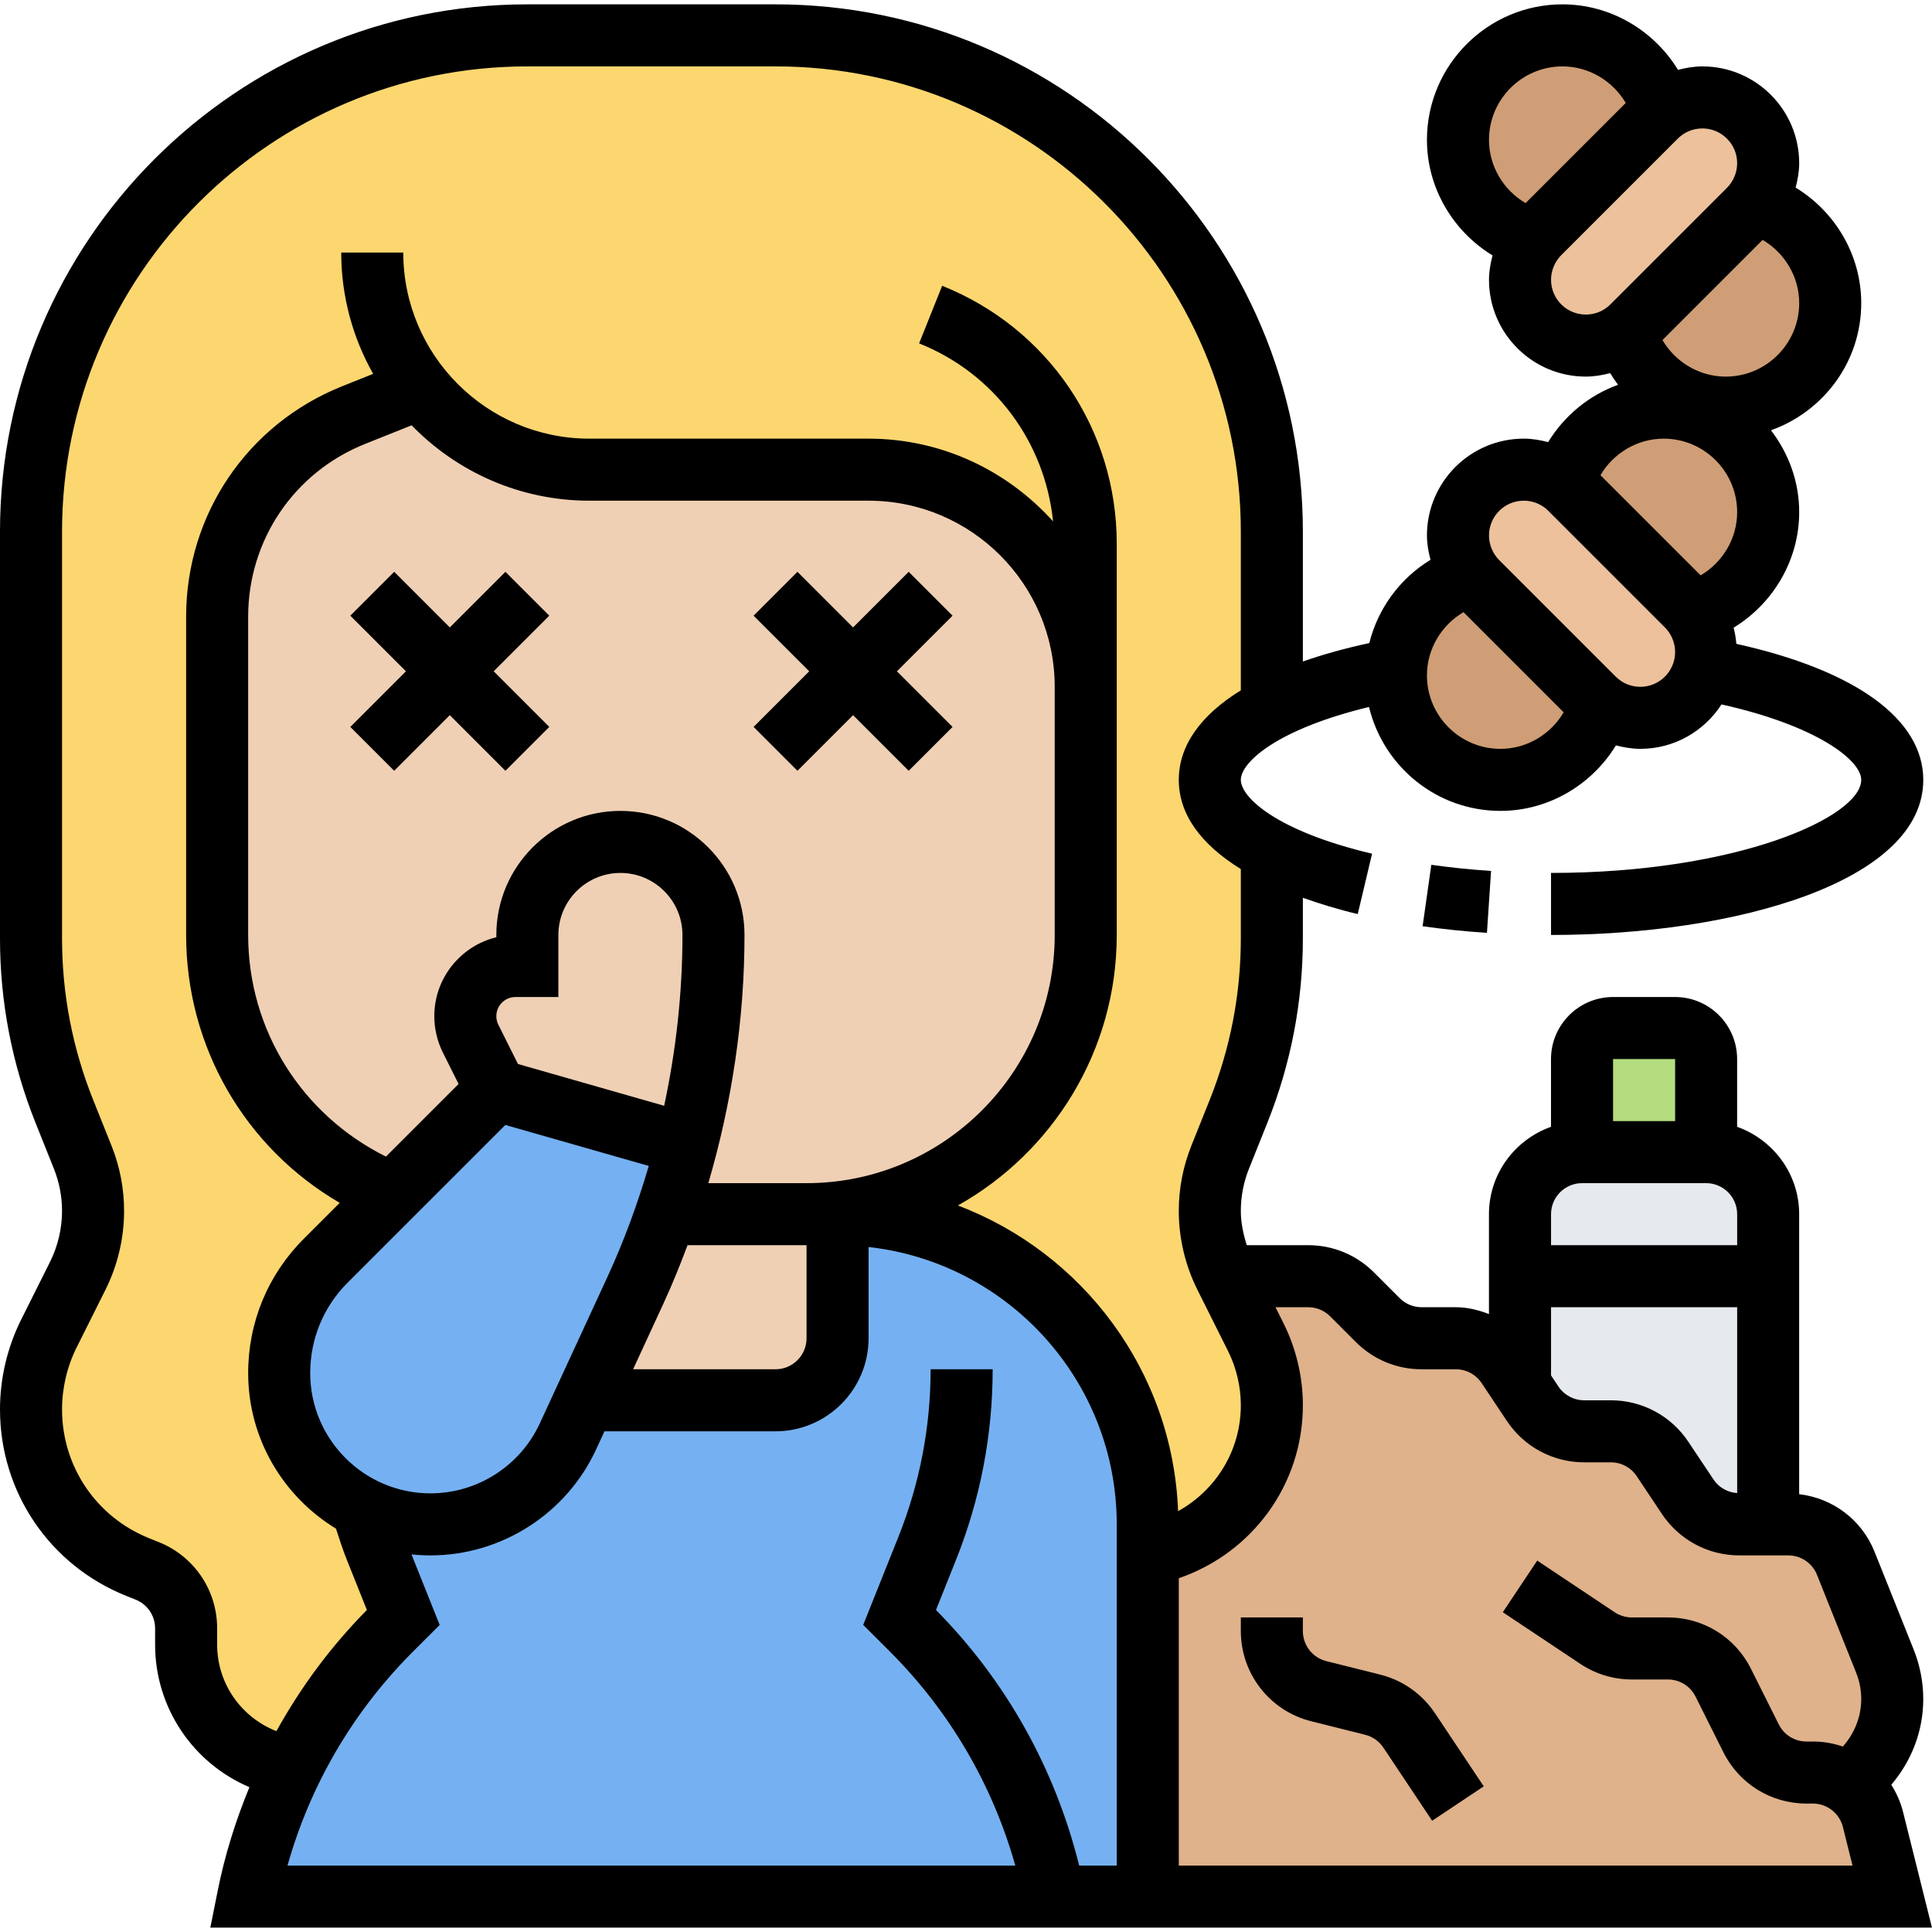 <svg xmlns="http://www.w3.org/2000/svg" id="_x30_1" height="512" viewBox="0 0 62.281 62" width="512"><g><g><g><path d="m55 34v3h-4v-3c0-.55.45-1 1-1h2c.55 0 1 .45 1 1z" fill="#b4dd7f"></path></g><g><path d="m55 37h-4c-1.1 0-2 .9-2 2v2 3.5l.41.61c.37.56.99.89 1.66.89h.86c.67 0 1.29.33 1.66.89l.82 1.22c.37.56.99.89 1.66.89h.93v-8-2c0-1.1-.9-2-2-2z" fill="#e6e9ed"></path></g><g><path d="m61 61h-24v-11l.28-.07c2.18-.55 3.72-2.51 3.72-4.77 0-.76-.18-1.52-.52-2.2l-.98-1.96h2.67c.53 0 1.04.21 1.42.59l.82.82c.38.38.89.59 1.42.59h1.1c.67 0 1.29.33 1.66.89l.41.61.41.61c.37.56.99.89 1.66.89h.86c.67 0 1.29.33 1.66.89l.82 1.22c.37.56.99.89 1.66.89h.93.65c.81 0 1.55.5 1.85 1.26l1.26 3.15c.16.39.24.81.24 1.22 0 .88-.35 1.72-.97 2.34l-.41.41c.37.27.64.66.76 1.13z" fill="#dfb28b"></path></g><g><path d="m53.6 3.43c-.08.06-.15.12-.22.19l-3.76 3.76c-.07.07-.13.14-.19.22-1.44-.41-2.43-1.73-2.43-3.23 0-.93.38-1.77.99-2.38s1.45-.99 2.38-.99c.75 0 1.45.25 2.02.68.57.42 1.01 1.03 1.21 1.75z" fill="#cf9e76"></path></g><g><path d="m58.32 7.61c.43.57.68 1.27.68 2.02 0 .93-.38 1.77-.99 2.38s-1.45.99-2.38.99c-1.5 0-2.82-.99-3.23-2.43.08-.06.15-.12.22-.19l3.76-3.76c.07-.07.13-.14.19-.22.72.2 1.33.64 1.75 1.21z" fill="#cf9e76"></path></g><g><path d="m57 16.37c0 1.5-.99 2.82-2.43 3.23-.06-.08-.12-.15-.19-.22l-3.76-3.76c-.07-.07-.14-.13-.22-.19.2-.72.64-1.33 1.21-1.75.57-.43 1.27-.68 2.02-.68.93 0 1.77.38 2.38.99s.99 1.45.99 2.38z" fill="#cf9e76"></path></g><g><path d="m51.38 22.38c.07.07.14.13.22.19-.41 1.44-1.73 2.43-3.23 2.43-.93 0-1.77-.38-2.38-.99s-.99-1.45-.99-2.38c0-.06 0-.13.01-.19.03-.68.28-1.31.67-1.83.42-.57 1.03-1.01 1.75-1.21.06.08.12.15.19.22z" fill="#cf9e76"></path></g><g><path d="m56.57 6.4c-.06.08-.12.15-.19.22l-3.76 3.76c-.07.07-.14.13-.22.19-.37.28-.82.43-1.28.43-.58 0-1.12-.24-1.5-.62s-.62-.92-.62-1.5c0-.46.15-.91.43-1.28.06-.08.12-.15.19-.22l3.76-3.76c.07-.07.14-.13.22-.19.37-.28.82-.43 1.28-.43.58 0 1.12.24 1.5.62s.62.92.62 1.5c0 .46-.15.91-.43 1.28z" fill="#ecc19c"></path></g><g><path d="m55 20.88c0 .18-.02.37-.07.54-.1.37-.29.7-.55.96-.38.38-.92.62-1.5.62-.46 0-.91-.15-1.28-.43-.08-.06-.15-.12-.22-.19l-3.76-3.76c-.07-.07-.13-.14-.19-.22-.28-.37-.43-.82-.43-1.28 0-.58.24-1.12.62-1.5s.92-.62 1.5-.62c.46 0 .91.15 1.28.43.08.06.15.12.22.19l3.76 3.76c.07.07.13.14.19.22.28.37.43.82.43 1.28z" fill="#ecc19c"></path></g><g><path d="m13.54 12.38-2.14.86c-2.66 1.06-4.4 3.64-4.4 6.5v10.26c0 3.79 2.34 7.02 5.65 8.35l-2.15 2.15c-.96.96-1.5 2.26-1.5 3.62 0 1.35.54 2.57 1.43 3.45.36.36.77.66 1.22.89.14.45.29.89.46 1.33l.89 2.21-.39.39c-1.31 1.31-2.39 2.82-3.2 4.46l-.38-.09c-1.78-.45-3.03-2.05-3.03-3.88v-.53c0-.81-.5-1.55-1.26-1.85l-.3-.12c-1.04-.42-1.9-1.13-2.5-2.02-.6-.88-.94-1.95-.94-3.07 0-.85.2-1.69.58-2.45l.93-1.85c.32-.65.49-1.37.49-2.09 0-.6-.11-1.18-.33-1.73l-.6-1.49c-.71-1.77-1.07-3.66-1.07-5.57v-13.11c0-8.84 7.16-16 16-16h8c8.84 0 16 7.16 16 16v5.7c-1.26.65-2 1.44-2 2.3 0 .85.74 1.65 2 2.3v2.81c0 1.91-.36 3.8-1.07 5.57l-.6 1.49c-.22.55-.33 1.13-.33 1.73 0 .72.17 1.44.49 2.09l.01.01.98 1.96c.34.68.52 1.44.52 2.2 0 2.26-1.54 4.22-3.72 4.77l-.28.07v-1c0-5.52-4.48-10-10-10l-.01-.06c4.5-.49 8.01-4.3 8.01-8.94v-8c0-3.87-3.13-7-7-7h-9c-2.21 0-4.18-1.02-5.46-2.62z" fill="#fcd770"></path></g><g><path d="m16 35 6.14 1.76c-.18.76-.41 1.5-.67 2.24-.28.83-.61 1.65-.98 2.45l-1.64 3.55-.54 1.17c-.8 1.72-2.53 2.83-4.43 2.83-.8 0-1.56-.19-2.23-.54-.45-.23-.86-.53-1.22-.89-.89-.88-1.43-2.1-1.43-3.45 0-1.36.54-2.66 1.5-3.62l2.15-2.15z" fill="#75b1f2"></path></g><g><path d="m34 61h-26c.28-1.45.77-2.84 1.41-4.15.81-1.64 1.89-3.15 3.2-4.46l.39-.39-.89-2.21c-.17-.44-.32-.88-.46-1.33.67.35 1.43.54 2.23.54 1.9 0 3.63-1.11 4.43-2.83l.54-1.17h6.15c1.1 0 2-.9 2-2v-4c5.52 0 10 4.48 10 10v1 11z" fill="#75b1f2"></path></g><g><path d="m27 39v4c0 1.1-.9 2-2 2h-6.15l1.64-3.55c.37-.8.7-1.62.98-2.45h4.53c.33 0 .66-.02.99-.06z" fill="#f0d0b4"></path></g><g><path d="m15.17 33.34.83 1.66-3.35 3.35c-3.31-1.33-5.65-4.56-5.65-8.35v-10.26c0-2.86 1.74-5.44 4.4-6.5l2.14-.86c1.28 1.6 3.25 2.62 5.46 2.62h9c3.87 0 7 3.13 7 7v8c0 4.64-3.51 8.45-8.01 8.94-.33.04-.66.06-.99.06h-4.53c.26-.74.49-1.48.67-2.24.08-.3.15-.6.22-.9.42-1.92.64-3.88.64-5.86 0-.83-.34-1.58-.88-2.12s-1.29-.88-2.12-.88c-1.66 0-3 1.34-3 3v1h-.38c-.9 0-1.62.72-1.62 1.62 0 .25.06.5.17.72z" fill="#f0d0b4"></path></g><g><path d="m23 30c0 1.98-.22 3.94-.64 5.86-.07.3-.14.6-.22.9l-6.14-1.76-.83-1.66c-.11-.22-.17-.47-.17-.72 0-.9.72-1.62 1.62-1.62h.38v-1c0-1.66 1.34-3 3-3 .83 0 1.58.34 2.12.88s.88 1.29.88 2.12z" fill="#f0d0b4"></path></g></g><g><path d="m25.707 24.707 1.793-1.793 1.793 1.793 1.414-1.414-1.793-1.793 1.793-1.793-1.414-1.414-1.793 1.793-1.793-1.793-1.414 1.414 1.793 1.793-1.793 1.793z"></path><path d="m13.086 21.5-1.793 1.793 1.414 1.414 1.793-1.793 1.793 1.793 1.414-1.414-1.793-1.793 1.793-1.793-1.414-1.414-1.793 1.793-1.793-1.793-1.414 1.414z"></path><path d="m6.78 62h55.5l-.932-3.729c-.08-.318-.211-.611-.379-.876.656-.774 1.03-1.734 1.03-2.76 0-.55-.104-1.086-.307-1.595l-1.262-3.155c-.413-1.033-1.346-1.731-2.431-1.858v-9.027c0-1.302-.839-2.402-2-2.816v-2.184c0-1.103-.897-2-2-2h-2c-1.103 0-2 .897-2 2v2.184c-1.161.414-2 1.514-2 2.816v3.22c-.338-.13-.694-.22-1.069-.22h-1.101c-.267 0-.519-.104-.708-.293l-.828-.828c-.566-.566-1.32-.879-2.122-.879h-1.979c-.113-.358-.192-.726-.192-1.102 0-.469.088-.927.262-1.361l.594-1.484c.759-1.899 1.144-3.898 1.144-5.942v-1.31c.544.192 1.122.372 1.769.525l.462-1.945c-3.104-.736-4.231-1.827-4.231-2.381 0-.563 1.156-1.63 4.132-2.35.462 1.917 2.18 3.35 4.237 3.35 1.543 0 2.943-.834 3.723-2.112.255.066.517.112.787.112 1.098 0 2.061-.573 2.617-1.432 3.084.687 4.504 1.803 4.504 2.432 0 1.194-3.988 3-10 3v2c5.963 0 12-1.718 12-5 0-1.956-2.184-3.533-6.026-4.385-.015-.177-.043-.35-.088-.521 1.278-.78 2.114-2.181 2.114-3.725 0-.995-.347-1.903-.91-2.638 1.69-.604 2.91-2.205 2.91-4.1 0-1.544-.835-2.945-2.115-3.724.068-.257.115-.519.115-.786 0-1.721-1.4-3.121-3.121-3.121-.27 0-.532.046-.786.112-.781-1.278-2.181-2.112-3.724-2.112-2.409 0-4.369 1.96-4.369 4.369 0 1.544.836 2.945 2.115 3.725-.068.256-.115.518-.115.785 0 1.721 1.4 3.121 3.121 3.121.27 0 .532-.046.786-.112.079.13.162.256.254.376-.937.339-1.732.994-2.254 1.848-.254-.066-.516-.112-.786-.112-1.721 0-3.121 1.4-3.121 3.121 0 .267.047.529.115.785-.983.599-1.694 1.565-1.973 2.684-.783.169-1.498.368-2.142.594v-4.184c0-9.374-7.626-17-17-17h-8c-9.374 0-17 7.626-17 17v13.111c0 2.044.385 4.043 1.144 5.941l.594 1.484c.174.436.262.894.262 1.362 0 .566-.134 1.133-.387 1.64l-.929 1.858c-.448.895-.684 1.897-.684 2.897 0 2.663 1.598 5.022 4.071 6.013l.3.12c.382.152.629.517.629.928v.522c0 2.031 1.218 3.821 3.041 4.596-.442 1.069-.791 2.181-1.021 3.331zm48.851-50c-.85 0-1.62-.467-2.039-1.178l3.229-3.229c.712.418 1.179 1.188 1.179 2.038 0 1.307-1.063 2.369-2.369 2.369zm-5.262-10c.85 0 1.62.467 2.039 1.178l-3.229 3.229c-.712-.418-1.179-1.188-1.179-2.038 0-1.306 1.063-2.369 2.369-2.369zm-.369 6.879c0-.295.12-.584.328-.793l3.758-3.758c.212-.212.493-.328.793-.328.618 0 1.121.503 1.121 1.121 0 .295-.12.584-.328.793l-3.758 3.758c-.212.212-.493.328-.793.328-.618 0-1.121-.503-1.121-1.121zm3.631 5.121c1.306 0 2.369 1.063 2.369 2.369 0 .85-.467 1.62-1.178 2.038l-3.229-3.229c.418-.711 1.188-1.178 2.038-1.178zm-4.51 2c.3 0 .581.116.793.328l3.758 3.758c.208.209.328.498.328.793 0 .618-.503 1.121-1.121 1.121-.3 0-.581-.116-.793-.328l-3.758-3.758c-.208-.209-.328-.498-.328-.793 0-.618.503-1.121 1.121-1.121zm-1.943 3.593 3.229 3.229c-.418.711-1.188 1.178-2.038 1.178-1.306 0-2.369-1.062-2.369-2.369 0-.85.467-1.62 1.178-2.038zm-33.865 33.509.861-.86-.909-2.274c.201.021.406.032.613.032 2.285 0 4.38-1.341 5.338-3.415l.27-.585h5.514c1.654 0 3-1.346 3-3v-2.941c4.493.499 8 4.316 8 8.941v11h-1.211c-.773-3.114-2.351-5.95-4.616-8.24l.641-1.604c.787-1.966 1.186-4.037 1.186-6.156h-2c0 1.863-.351 3.685-1.043 5.414l-1.13 2.827.861.86c1.927 1.927 3.309 4.293 4.042 6.898h-23.462c.733-2.604 2.117-4.97 4.045-6.897zm5.687-37.102h9c3.309 0 6 2.691 6 6v8c0 4.411-3.589 8-8 8h-3.166c.762-2.597 1.166-5.305 1.166-8 0-2.206-1.794-4-4-4s-4 1.794-4 4v.073c-1.146.279-2 1.314-2 2.545 0 .404.096.81.276 1.171l.507 1.014-2.341 2.341c-2.71-1.348-4.442-4.075-4.442-7.144v-10.261c0-2.468 1.48-4.654 3.772-5.57l1.497-.599c1.455 1.496 3.485 2.43 5.731 2.43zm-2.302 18.159-.632-1.264c-.044-.085-.066-.181-.066-.277 0-.341.277-.618.618-.618h1.382v-2c0-1.103.897-2 2-2s2 .897 2 2c0 1.844-.202 3.694-.59 5.506zm5.466 5.841h3.836v3c0 .552-.449 1-1 1h-4.591l.985-2.134c.282-.61.533-1.235.77-1.866zm-5.873-3.876 4.623 1.321c-.361 1.226-.802 2.428-1.335 3.584l-2.179 4.718c-.631 1.368-2.014 2.253-3.522 2.253-2.138 0-3.878-1.74-3.878-3.879 0-1.102.429-2.136 1.207-2.914zm33.709 5.876h6v5.991c-.307-.022-.589-.177-.762-.437l-.813-1.219c-.557-.836-1.49-1.335-2.495-1.335h-.86c-.335 0-.646-.166-.832-.445l-.238-.358zm4-8v2h-2v-2zm-3 4h4c.551 0 1 .448 1 1v1h-6v-1c0-.552.449-1 1-1zm-8.121 4.293.828.828c.566.567 1.32.879 2.122.879h1.101c.335 0 .646.166.832.445l.813 1.219c.557.837 1.49 1.336 2.495 1.336h.859c.335 0 .646.166.832.445l.813 1.219c.558.837 1.491 1.336 2.496 1.336h1.576c.411 0 .776.247.928.628l1.262 3.155c.109.272.164.559.164.852 0 .563-.22 1.109-.593 1.527-.306-.105-.631-.162-.969-.162h-.203c-.381 0-.724-.212-.894-.553l-.895-1.789c-.51-1.022-1.538-1.658-2.682-1.658h-1.159c-.198 0-.39-.059-.555-.168l-2.496-1.664-1.109 1.664 2.497 1.664c.495.33 1.07.504 1.664.504h1.159c.381 0 .724.212.894.553l.895 1.789c.51 1.022 1.538 1.658 2.682 1.658h.203c.459 0 .859.312.97.757l.31 1.243h-21.719v-9.264c2.373-.815 4-3.027 4-5.575 0-.914-.216-1.829-.625-2.646l-.257-.515h1.053c.267 0 .519.104.708.293zm-35.879 10.584v-.522c0-1.234-.74-2.327-1.886-2.786l-.3-.12c-1.71-.684-2.814-2.315-2.814-4.156 0-.691.164-1.384.473-2.002l.929-1.858c.391-.784.598-1.66.598-2.535 0-.724-.136-1.432-.405-2.104l-.594-1.484c-.664-1.661-1.001-3.41-1.001-5.199v-13.111c0-8.271 6.729-15 15-15h8c8.271 0 15 6.729 15 15v5.114c-1.298.801-2 1.782-2 2.886 0 1.103.704 2.075 2 2.875v2.236c0 1.789-.337 3.538-1.001 5.199l-.594 1.484c-.269.673-.405 1.381-.405 2.104 0 .875.207 1.751.598 2.534l.988 1.977c.271.541.414 1.147.414 1.752 0 1.451-.799 2.736-2.022 3.413-.174-4.513-3.072-8.329-7.099-9.854 3.052-1.714 5.121-4.978 5.121-8.72v-12.615c0-3.683-2.209-6.945-5.628-8.313l-.743 1.857c2.43.971 4.056 3.18 4.318 5.738-1.466-1.632-3.586-2.667-5.947-2.667h-9c-3.309 0-6-2.691-6-6h-2c0 1.421.376 2.754 1.029 3.911l-.999.4c-3.056 1.222-5.03 4.137-5.03 7.428v10.261c0 3.61 1.903 6.861 4.951 8.635l-1.158 1.158c-1.156 1.155-1.793 2.692-1.793 4.328 0 2.125 1.137 3.984 2.831 5.017.112.343.222.687.355 1.018l.641 1.604c-1.157 1.17-2.131 2.486-2.916 3.905-1.14-.446-1.911-1.539-1.911-2.788z"></path><path d="m42 52h-2v.438c0 1.379.935 2.576 2.272 2.91l1.734.434c.243.061.452.209.59.416l1.571 2.356 1.664-1.109-1.571-2.356c-.414-.621-1.042-1.064-1.768-1.246l-1.735-.434c-.445-.112-.757-.511-.757-.971z"></path><path d="m47.934 29.932.133-1.996c-.659-.044-1.307-.11-1.926-.198l-.281 1.98c.667.095 1.365.167 2.074.214z"></path></g></g></svg>